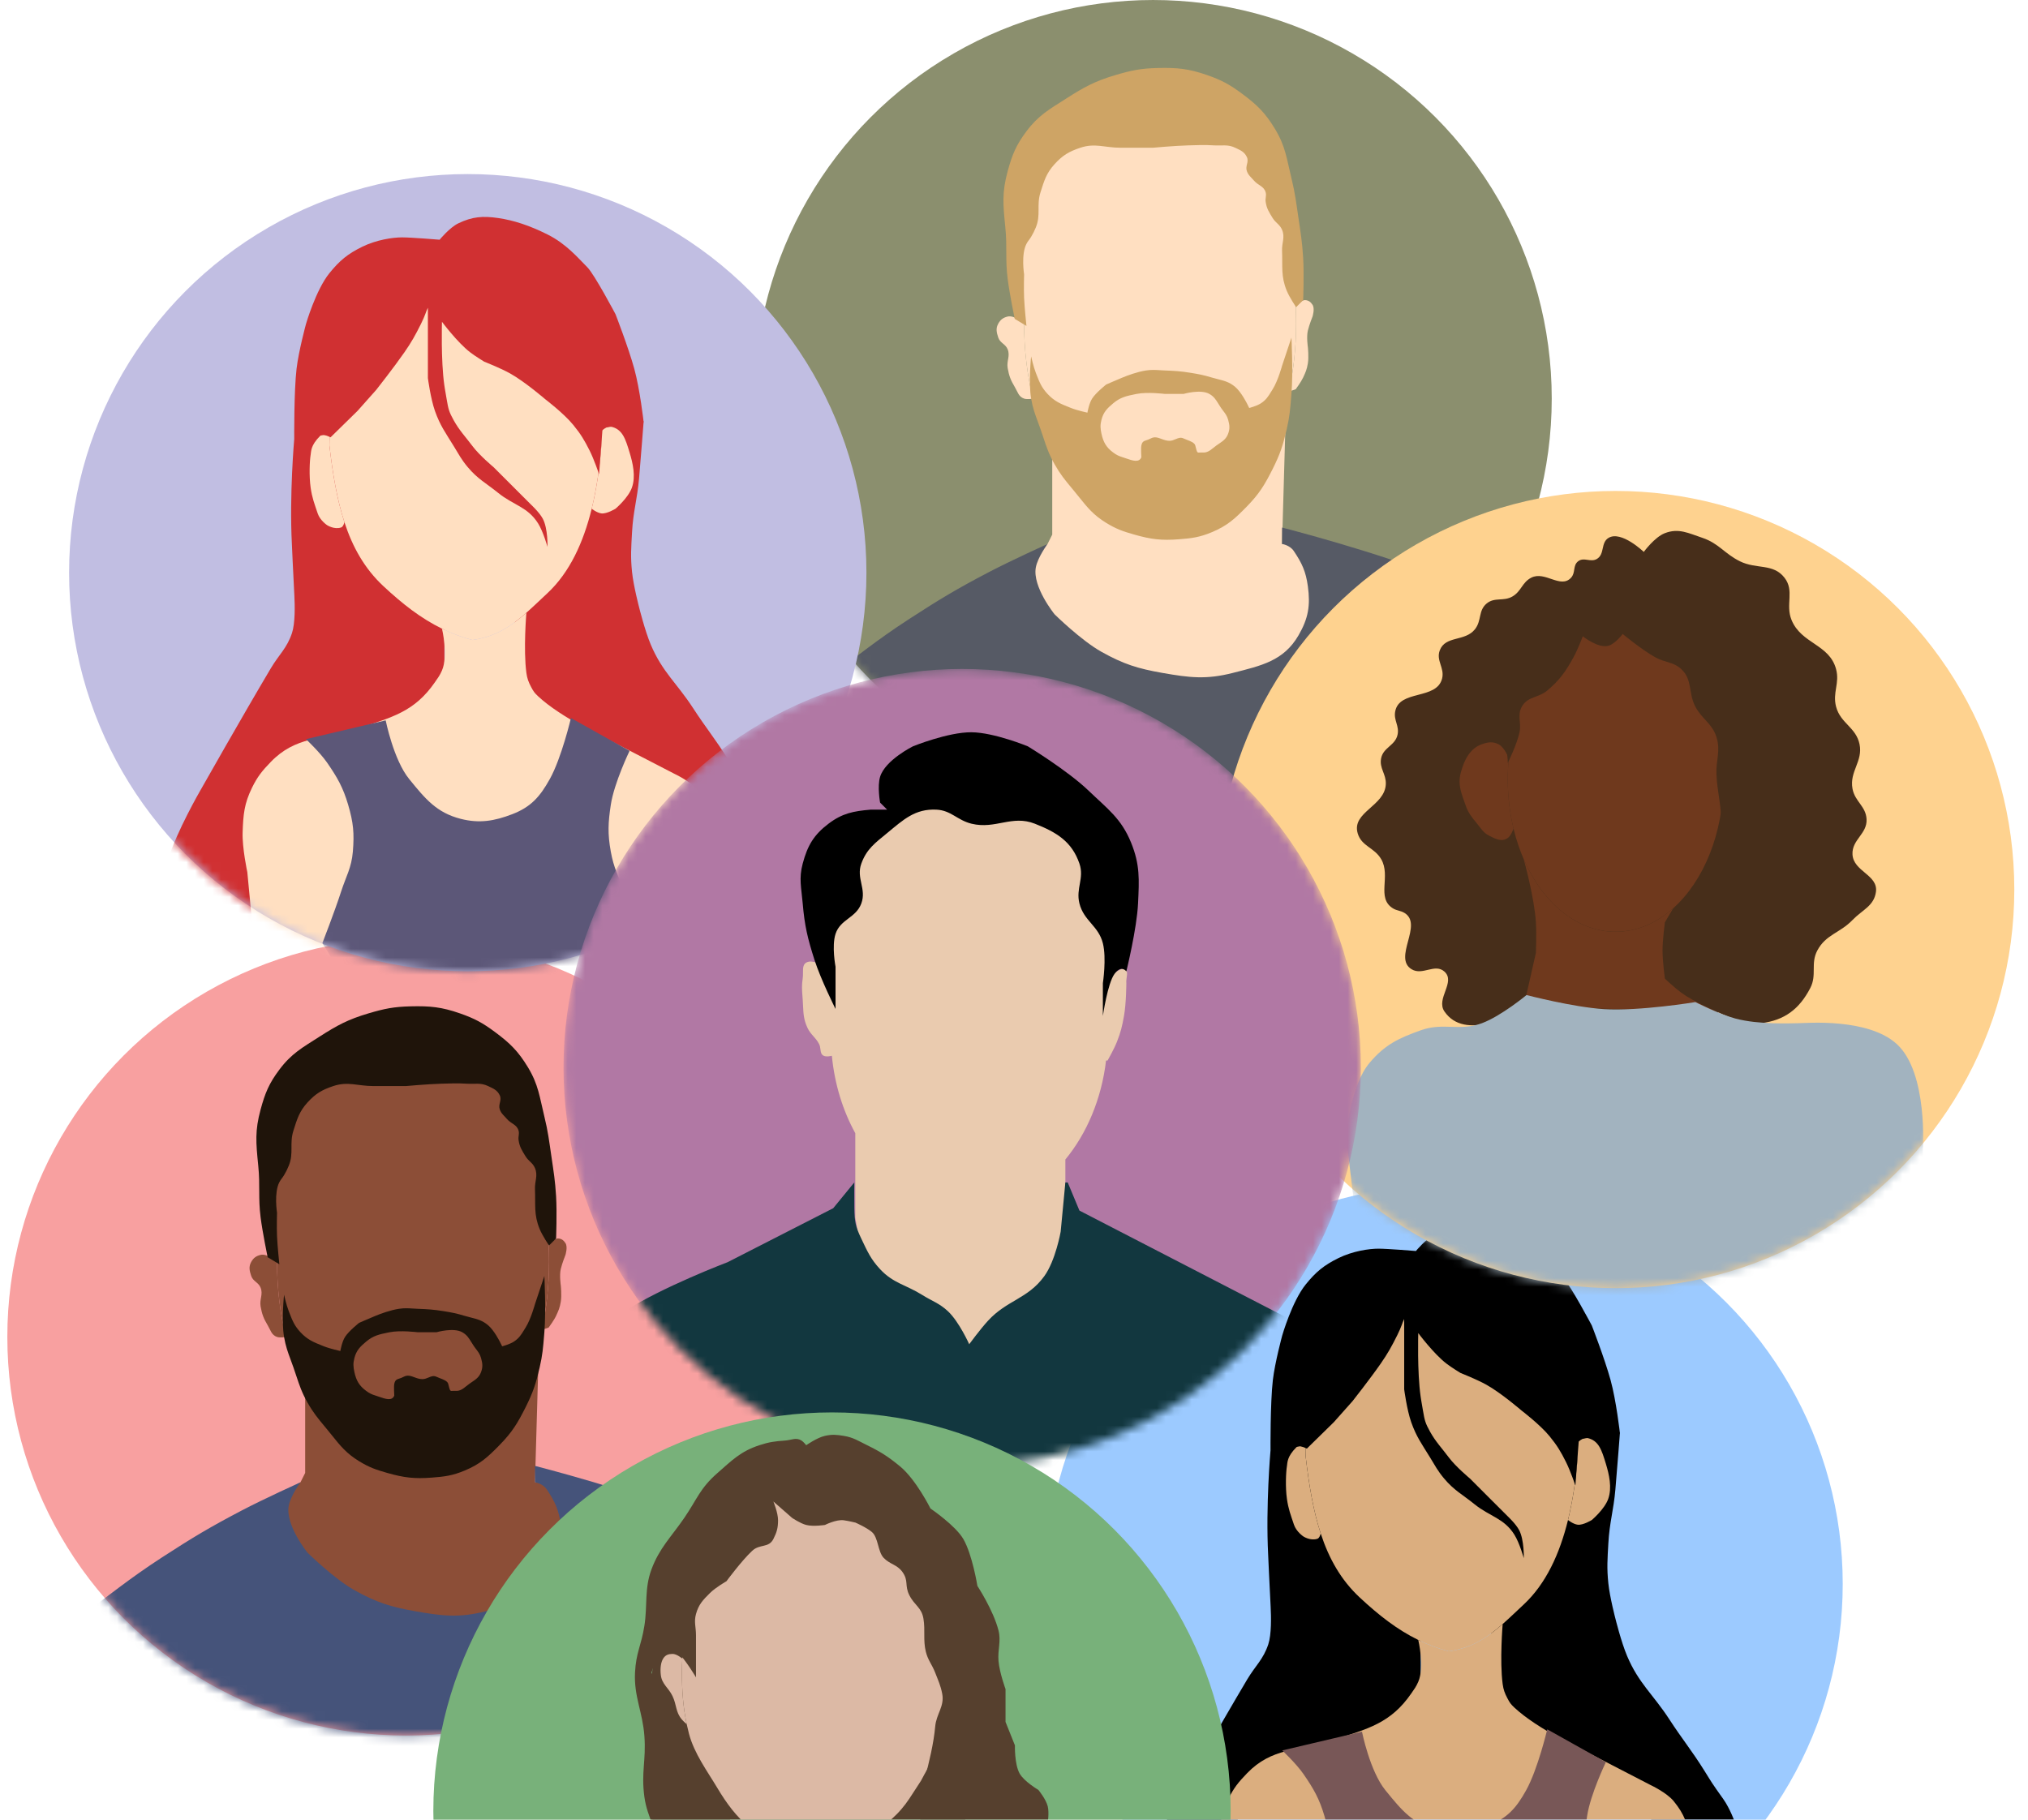 <svg width="234" height="210" viewBox="0 0 234 210" fill="none" xmlns="http://www.w3.org/2000/svg">
<circle cx="46.846" cy="154.29" r="46" fill="#F8A0A0"/>
<mask id="mask0_303_106204" style="mask-type:alpha" maskUnits="userSpaceOnUse" x="0" y="108" width="93" height="93">
<circle cx="46.846" cy="154.29" r="46" fill="#FED18F"/>
</mask>
<g mask="url(#mask0_303_106204)">
<path d="M63.353 145.631C63.353 148.376 63.06 151.016 62.52 153.478C62.42 153.935 62.311 154.386 62.194 154.831C59.855 163.72 54.228 169.984 47.659 169.984C42.589 169.984 38.081 166.254 35.212 160.466C34.288 158.602 33.533 156.525 32.985 154.29C32.326 151.599 31.964 148.681 31.964 145.631C31.964 144.342 31.299 142.807 31.423 141.572C31.748 138.341 31.447 135.591 32.506 132.913C33.595 130.158 33.799 127.495 35.482 125.607C38.064 122.713 44.23 121.278 47.659 121.278C51.396 121.278 55.787 122.223 58.482 125.607C61.741 129.7 62.965 136.86 63.306 143.737C63.337 144.362 63.353 144.994 63.353 145.631Z" fill="#8C4E37"/>
<path d="M31.964 145.631C31.964 145.631 30.852 144.629 30.07 144.819C29.557 144.944 29.245 145.17 28.988 145.631C28.679 146.185 28.785 146.654 28.988 147.254C29.205 147.895 29.822 147.978 30.07 148.607C30.381 149.394 29.924 149.939 30.07 150.772C30.226 151.661 30.418 152.162 30.882 152.937C31.23 153.517 31.323 154.074 31.964 154.29C32.342 154.417 32.985 154.29 32.985 154.29C32.326 151.599 31.964 148.681 31.964 145.631Z" fill="#8C4E37"/>
<path d="M63.306 143.737C63.337 144.362 63.353 144.994 63.353 145.631C63.353 148.376 63.06 151.016 62.52 153.478L63.306 153.207C63.306 153.207 63.922 152.377 64.164 151.854C64.463 151.211 64.586 150.93 64.706 150.231C64.831 149.494 64.706 148.337 64.706 148.337C64.706 148.337 64.532 147.162 64.706 146.443C64.872 145.754 65.247 144.819 65.247 144.819C65.247 144.819 65.535 143.909 65.247 143.466C65.039 143.147 64.814 142.964 64.435 142.925C63.895 142.869 63.306 143.737 63.306 143.737Z" fill="#8C4E37"/>
<path d="M62.194 154.831C59.855 163.72 54.228 169.984 47.659 169.984C42.589 169.984 38.081 166.254 35.212 160.466V169.984L34.67 171.066L33.317 171.878L31.964 175.666L34.67 180.266L41.164 185.407L54.694 187.302L64.706 184.866L68.494 180.266L63.306 171.066H61.729L62.194 154.831Z" fill="#8C4E37"/>
<path d="M43.058 125.337H46.846C46.846 125.337 49.317 125.111 50.905 125.066C52.067 125.034 52.721 124.996 53.881 125.066C54.837 125.124 55.452 124.927 56.317 125.337C56.928 125.627 57.386 125.805 57.67 126.419C57.935 126.995 57.451 127.448 57.67 128.043C57.852 128.539 58.14 128.722 58.481 129.125C58.964 129.696 59.629 129.76 59.834 130.478C59.95 130.884 59.776 131.142 59.834 131.56C59.946 132.357 60.224 132.769 60.646 133.455C61.001 134.031 61.467 134.183 61.728 134.807C62.096 135.685 61.69 136.292 61.728 137.243C61.801 139.05 61.58 140.171 62.27 141.843C62.595 142.63 63.352 143.737 63.352 143.737L64.164 142.925C64.164 142.925 64.278 139.953 64.164 138.055C64.055 136.249 63.885 135.244 63.623 133.455C63.358 131.65 63.243 130.627 62.811 128.855C62.257 126.582 62.129 125.173 60.917 123.172C59.793 121.318 58.868 120.407 57.129 119.113C55.687 118.042 54.766 117.54 53.07 116.949C50.953 116.211 49.628 116.085 47.387 116.137C45.459 116.182 44.366 116.401 42.517 116.949C40.16 117.646 38.904 118.328 36.834 119.655C34.875 120.91 33.63 121.58 32.234 123.443C31.044 125.032 30.59 126.127 30.07 128.043C29.404 130.492 29.529 131.831 29.799 134.537C30.031 136.852 29.777 138.181 30.07 140.49C30.286 142.196 30.881 145.09 30.881 145.09L32.234 145.902C32.234 145.902 32.014 143.821 31.964 142.655C31.918 141.599 31.964 139.949 31.964 139.949C31.964 139.949 31.599 137.653 32.234 136.431C32.41 136.093 32.582 135.947 32.776 135.619C33.016 135.212 33.138 134.974 33.317 134.537C33.923 133.057 33.373 132.002 33.858 130.478C34.288 129.127 34.528 128.28 35.481 127.231C36.408 126.212 37.151 125.773 38.458 125.337C40.162 124.769 41.261 125.337 43.058 125.337Z" fill="#1F140A"/>
<path fill-rule="evenodd" clip-rule="evenodd" d="M57.67 154.831C57.67 154.831 57.013 153.521 56.317 152.937C55.659 152.385 55.073 152.237 54.357 152.056C54.125 151.997 53.878 151.935 53.611 151.855C52.678 151.573 52.137 151.469 51.176 151.313C50.023 151.127 49.365 151.087 48.199 151.043C47.982 151.034 47.788 151.022 47.607 151.011C47.082 150.978 46.656 150.951 46.034 151.043C45.043 151.19 43.87 151.629 43.328 151.855C42.456 152.218 41.434 152.666 41.434 152.666C41.434 152.666 40.255 153.595 39.811 154.29C39.451 154.853 39.27 155.913 39.27 155.913C39.27 155.913 38.09 155.657 37.376 155.372C37.34 155.358 37.305 155.344 37.27 155.33C36.186 154.899 35.485 154.621 34.67 153.749C33.976 153.007 33.744 152.411 33.394 151.511C33.369 151.447 33.343 151.381 33.317 151.313C33.036 150.597 32.776 149.419 32.776 149.419C32.776 149.419 32.453 152.415 32.776 154.29C32.96 155.364 33.215 156.052 33.534 156.913C33.635 157.188 33.743 157.48 33.858 157.807C33.983 158.165 34.091 158.491 34.193 158.798C34.549 159.872 34.827 160.711 35.481 161.866C36.143 163.034 36.656 163.651 37.468 164.628C37.526 164.698 37.585 164.769 37.646 164.843C37.89 165.136 38.111 165.412 38.321 165.674C39.263 166.849 39.975 167.738 41.434 168.631C42.606 169.348 43.36 169.607 44.681 169.984C46.623 170.537 47.81 170.678 49.823 170.525C51.331 170.41 52.214 170.294 53.611 169.713C55.426 168.959 56.296 168.143 57.67 166.737C59.104 165.269 59.724 164.241 60.646 162.407C61.502 160.705 61.841 159.664 62.27 157.807C62.599 156.378 62.67 155.497 62.78 154.132C62.79 154.008 62.8 153.881 62.811 153.749C63.017 151.221 62.811 147.255 62.811 147.255L61.728 150.502C61.728 150.502 61.253 152.245 60.646 153.207C60.584 153.306 60.526 153.4 60.471 153.49C60.134 154.038 59.886 154.441 59.293 154.831C58.818 155.144 57.94 155.372 57.94 155.372L57.67 154.831ZM54.376 154.876C54.101 154.426 53.873 154.052 53.34 153.749C52.33 153.174 50.364 153.749 50.364 153.749H48.199C48.199 153.749 46.195 153.496 44.952 153.749C44.91 153.757 44.868 153.766 44.827 153.774C43.782 153.986 43.085 154.127 42.246 154.831C41.55 155.415 41.121 155.845 40.893 156.725C40.734 157.339 40.758 157.729 40.893 158.349C41.106 159.322 41.445 159.92 42.246 160.513C42.626 160.795 42.877 160.916 43.328 161.055C43.459 161.095 43.597 161.143 43.736 161.192C44.46 161.444 45.244 161.718 45.493 161.055C45.493 161.055 45.427 160.012 45.493 159.702C45.59 159.25 45.782 159.188 46.083 159.091C46.223 159.046 46.387 158.993 46.575 158.89C47.017 158.648 47.401 158.79 47.818 158.945C48.1 159.05 48.398 159.16 48.74 159.16C49.005 159.16 49.233 159.064 49.449 158.972C49.752 158.844 50.033 158.725 50.364 158.89C50.469 158.942 50.605 158.993 50.75 159.048C51.157 159.201 51.636 159.381 51.717 159.702C51.926 160.539 51.93 160.538 52.205 160.517C52.285 160.511 52.389 160.503 52.529 160.513C53.077 160.555 53.404 160.292 53.792 159.979C53.905 159.889 54.023 159.794 54.152 159.702C54.256 159.627 54.357 159.559 54.453 159.494C54.919 159.178 55.288 158.928 55.505 158.349C55.728 157.755 55.677 157.335 55.505 156.725C55.382 156.286 55.188 156.033 54.954 155.726C54.872 155.618 54.785 155.504 54.693 155.372C54.572 155.197 54.471 155.032 54.376 154.876Z" fill="#1F140A"/>
<path d="M33.317 173.771C33.532 172.61 34.67 171.065 34.67 171.065C34.67 171.065 30.501 172.953 27.905 174.312C24.212 176.246 22.201 177.454 18.705 179.724C14.769 182.279 12.766 184.009 8.964 186.76C5.898 188.977 3.538 189.535 1.117 192.442C-0.31 194.155 -0.879 195.311 -1.86 197.312C-2.758 199.145 -3.754 202.183 -3.754 202.183L102.858 203.536C102.858 203.536 103.053 200.393 102.858 198.395C102.562 195.359 102.21 193.602 100.964 190.818C100.267 189.263 99.76 188.437 98.799 187.03C97.196 184.682 96.082 183.474 93.928 181.618C89.489 177.793 85.8 177.4 80.399 175.124C73.285 172.126 61.728 169.171 61.728 169.171V171.065C61.728 171.065 62.62 171.193 63.081 171.877C64.035 173.293 64.472 174.245 64.705 175.936C65.013 178.174 64.758 179.666 63.623 181.618C61.909 184.564 59.348 185.105 56.046 185.948C52.974 186.732 51.051 186.496 47.928 185.948C45.065 185.445 43.43 184.932 40.893 183.512C38.531 182.191 35.481 179.183 35.481 179.183C35.481 179.183 32.903 176.01 33.317 173.771Z" fill="#45537A"/>
</g>
<circle cx="133.047" cy="46.001" r="46" fill="#8B8F6E"/>
<mask id="mask1_303_106204" style="mask-type:alpha" maskUnits="userSpaceOnUse" x="87" y="0" width="93" height="93">
<circle cx="133.047" cy="46.001" r="46" fill="#FED18F"/>
</mask>
<g mask="url(#mask1_303_106204)">
<path d="M149.553 37.342C149.553 40.087 149.26 42.727 148.72 45.189C148.62 45.646 148.511 46.097 148.394 46.542C146.055 55.431 140.428 61.695 133.859 61.695C128.789 61.695 124.281 57.965 121.412 52.177C120.488 50.313 119.734 48.236 119.186 46.001C118.526 43.31 118.165 40.392 118.165 37.342C118.165 36.053 117.499 34.517 117.623 33.283C117.949 30.052 117.647 27.302 118.706 24.624C119.795 21.869 119.999 19.206 121.682 17.318C124.264 14.424 130.431 12.989 133.859 12.989C137.596 12.989 141.987 13.934 144.682 17.318C147.942 21.411 149.165 28.57 149.506 35.448C149.537 36.073 149.553 36.705 149.553 37.342Z" fill="#FFDFC1"/>
<path d="M118.165 37.342C118.165 37.342 117.052 36.34 116.271 36.53C115.757 36.655 115.446 36.88 115.188 37.342C114.879 37.895 114.985 38.365 115.188 38.965C115.405 39.606 116.022 39.689 116.271 40.318C116.581 41.105 116.125 41.65 116.271 42.483C116.426 43.372 116.618 43.873 117.082 44.648C117.43 45.228 117.523 45.785 118.165 46.001C118.543 46.128 119.186 46.001 119.186 46.001C118.526 43.31 118.165 40.392 118.165 37.342Z" fill="#FFDFC1"/>
<path d="M149.506 35.448C149.537 36.073 149.553 36.705 149.553 37.342C149.553 40.087 149.26 42.727 148.72 45.189L149.506 44.918C149.506 44.918 150.122 44.088 150.365 43.565C150.663 42.922 150.787 42.641 150.906 41.942C151.032 41.205 150.906 40.048 150.906 40.048C150.906 40.048 150.732 38.873 150.906 38.154C151.072 37.465 151.447 36.53 151.447 36.53C151.447 36.53 151.736 35.62 151.447 35.177C151.239 34.858 151.014 34.675 150.635 34.636C150.095 34.58 149.506 35.448 149.506 35.448Z" fill="#FFDFC1"/>
<path d="M148.394 46.542C146.055 55.431 140.428 61.695 133.859 61.695C128.789 61.695 124.281 57.965 121.412 52.177V61.695L120.871 62.777L119.518 63.589L118.165 67.377L120.871 71.977L127.365 77.118L140.894 79.012L150.906 76.577L154.694 71.977L149.506 62.777H147.929L148.394 46.542Z" fill="#FFDFC1"/>
<path d="M129.259 17.048H133.047C133.047 17.048 135.518 16.822 137.106 16.777C138.268 16.745 138.922 16.707 140.083 16.777C141.038 16.835 141.653 16.638 142.518 17.048C143.129 17.338 143.587 17.516 143.871 18.13C144.137 18.706 143.652 19.159 143.871 19.754C144.053 20.25 144.341 20.433 144.683 20.836C145.165 21.407 145.83 21.471 146.036 22.189C146.152 22.596 145.977 22.853 146.036 23.272C146.147 24.069 146.426 24.48 146.847 25.166C147.202 25.742 147.668 25.895 147.93 26.519C148.297 27.396 147.891 28.004 147.93 28.954C148.003 30.761 147.781 31.882 148.471 33.554C148.796 34.342 149.553 35.448 149.553 35.448L150.365 34.636C150.365 34.636 150.479 31.664 150.365 29.766C150.256 27.96 150.087 26.955 149.824 25.166C149.559 23.361 149.444 22.338 149.012 20.566C148.458 18.293 148.33 16.884 147.118 14.883C145.995 13.029 145.07 12.118 143.33 10.825C141.888 9.753 140.967 9.251 139.271 8.66C137.154 7.922 135.83 7.796 133.588 7.848C131.661 7.893 130.567 8.112 128.718 8.66C126.361 9.357 125.105 10.039 123.036 11.366C121.076 12.622 119.831 13.292 118.436 15.154C117.245 16.743 116.792 17.838 116.271 19.754C115.605 22.203 115.73 23.542 116 26.248C116.232 28.564 115.979 29.892 116.271 32.201C116.487 33.908 117.083 36.801 117.083 36.801L118.436 37.613C118.436 37.613 118.215 35.532 118.165 34.366C118.119 33.31 118.165 31.66 118.165 31.66C118.165 31.66 117.8 29.365 118.436 28.142C118.611 27.804 118.783 27.659 118.977 27.33C119.217 26.923 119.339 26.685 119.518 26.248C120.124 24.768 119.574 23.713 120.059 22.189C120.489 20.838 120.729 19.991 121.683 18.942C122.609 17.923 123.352 17.484 124.659 17.048C126.363 16.48 127.463 17.048 129.259 17.048Z" fill="#CEA465"/>
<path fill-rule="evenodd" clip-rule="evenodd" d="M143.871 46.542C143.871 46.542 143.214 45.233 142.518 44.648C141.86 44.096 141.275 43.948 140.559 43.767C140.326 43.709 140.079 43.646 139.812 43.566C138.879 43.284 138.338 43.18 137.377 43.025C136.225 42.838 135.567 42.798 134.4 42.754C134.183 42.746 133.99 42.733 133.808 42.722C133.283 42.689 132.857 42.662 132.236 42.754C131.244 42.901 130.071 43.34 129.53 43.566C128.657 43.929 127.636 44.377 127.636 44.377C127.636 44.377 126.457 45.306 126.012 46.001C125.652 46.564 125.471 47.624 125.471 47.624C125.471 47.624 124.291 47.368 123.577 47.083C123.541 47.069 123.506 47.055 123.471 47.041C122.387 46.61 121.687 46.332 120.871 45.46C120.177 44.718 119.945 44.122 119.595 43.222C119.57 43.158 119.544 43.092 119.518 43.025C119.238 42.308 118.977 41.13 118.977 41.13C118.977 41.13 118.655 44.126 118.977 46.001C119.161 47.075 119.416 47.763 119.735 48.624C119.836 48.899 119.945 49.191 120.059 49.519C120.184 49.877 120.292 50.202 120.394 50.509C120.75 51.583 121.028 52.422 121.683 53.577C122.344 54.745 122.857 55.362 123.669 56.339C123.727 56.409 123.786 56.48 123.847 56.554C124.091 56.847 124.312 57.124 124.522 57.386C125.464 58.56 126.176 59.449 127.636 60.342C128.807 61.059 129.561 61.319 130.883 61.695C132.824 62.248 134.011 62.389 136.024 62.236C137.532 62.121 138.415 62.005 139.812 61.425C141.627 60.67 142.497 59.854 143.871 58.448C145.305 56.98 145.926 55.952 146.847 54.119C147.703 52.417 148.042 51.375 148.471 49.519C148.801 48.09 148.871 47.208 148.981 45.843C148.991 45.719 149.001 45.592 149.012 45.46C149.218 42.932 149.012 38.966 149.012 38.966L147.93 42.213C147.93 42.213 147.455 43.956 146.847 44.919C146.785 45.017 146.728 45.111 146.672 45.201C146.335 45.749 146.087 46.153 145.494 46.542C145.019 46.855 144.141 47.083 144.141 47.083L143.871 46.542ZM140.577 46.587C140.302 46.137 140.074 45.763 139.541 45.46C138.531 44.885 136.565 45.46 136.565 45.46H134.4C134.4 45.46 132.396 45.207 131.153 45.46C131.111 45.468 131.069 45.477 131.028 45.485C129.983 45.697 129.286 45.838 128.447 46.542C127.751 47.127 127.322 47.556 127.094 48.436C126.936 49.05 126.959 49.44 127.094 50.06C127.308 51.034 127.646 51.631 128.447 52.224C128.827 52.506 129.078 52.627 129.53 52.766C129.661 52.806 129.798 52.854 129.938 52.903C130.661 53.155 131.446 53.429 131.694 52.766C131.694 52.766 131.628 51.723 131.694 51.413C131.791 50.961 131.983 50.899 132.284 50.802C132.424 50.757 132.588 50.704 132.777 50.601C133.218 50.359 133.602 50.501 134.019 50.656C134.302 50.761 134.6 50.872 134.941 50.872C135.206 50.872 135.434 50.775 135.651 50.683C135.953 50.555 136.235 50.436 136.565 50.601C136.67 50.654 136.806 50.705 136.951 50.759C137.358 50.912 137.838 51.092 137.918 51.413C138.127 52.25 138.131 52.249 138.406 52.228C138.486 52.222 138.59 52.214 138.73 52.224C139.278 52.267 139.605 52.003 139.994 51.691C140.106 51.6 140.224 51.505 140.353 51.413C140.457 51.338 140.558 51.27 140.654 51.205C141.12 50.889 141.489 50.639 141.706 50.06C141.929 49.466 141.878 49.047 141.706 48.436C141.583 47.997 141.39 47.744 141.155 47.437C141.073 47.329 140.986 47.215 140.894 47.083C140.773 46.908 140.672 46.743 140.577 46.587Z" fill="#CEA465"/>
<path d="M119.518 65.483C119.733 64.321 120.871 62.777 120.871 62.777C120.871 62.777 116.702 64.665 114.106 66.024C110.413 67.957 108.402 69.166 104.906 71.436C100.97 73.991 98.967 75.721 95.165 78.471C92.099 80.689 89.74 81.246 87.318 84.154C85.891 85.866 85.323 87.023 84.341 89.024C83.443 90.857 82.447 93.895 82.447 93.895L189.059 95.248C189.059 95.248 189.254 92.105 189.059 90.106C188.763 87.071 188.412 85.313 187.165 82.53C186.468 80.975 185.961 80.149 185 78.742C183.397 76.394 182.284 75.186 180.13 73.33C175.69 69.504 172.001 69.112 166.6 66.836C159.486 63.838 147.93 60.883 147.93 60.883V62.777C147.93 62.777 148.822 62.904 149.283 63.589C150.236 65.005 150.673 65.956 150.906 67.648C151.214 69.886 150.96 71.377 149.824 73.33C148.11 76.276 145.549 76.816 142.247 77.659C139.176 78.444 137.252 78.208 134.13 77.659C131.266 77.156 129.632 76.644 127.094 75.224C124.732 73.903 121.683 70.895 121.683 70.895C121.683 70.895 119.104 67.721 119.518 65.483Z" fill="#565A65"/>
</g>
<circle cx="53.973" cy="66.089" r="46" fill="#C1BEE2"/>
<mask id="mask2_303_106204" style="mask-type:alpha" maskUnits="userSpaceOnUse" x="7" y="20" width="93" height="93">
<circle cx="53.973" cy="66.089" r="46" fill="#D9D9D9"/>
</mask>
<g mask="url(#mask2_303_106204)">
<path d="M46.952 68.72L38.023 50.32L36.114 49.583L33.949 50.665C33.949 50.665 33.383 57.068 33.678 62.767C33.81 65.309 33.693 63.579 33.964 68.72C34.026 69.9 34.065 71.928 33.693 73.05C33.112 74.804 32.203 75.52 31.258 77.109C28.015 82.561 23.14 91.179 23.14 91.179C23.14 91.179 20.374 95.951 19.352 99.297C18.783 101.16 18.386 102.222 18.27 104.167C18.149 106.183 18.811 109.309 18.811 109.309L19.475 113.097H29.364L29.093 95.779L32.34 88.203L51.281 81.438V71.967L46.952 68.72Z" fill="#D03032"/>
<path d="M69.14 49.238L74.267 48.631C74.267 48.631 73.959 52.662 73.74 55.191C73.529 57.633 73.063 58.967 72.928 61.414C72.83 63.208 72.742 64.228 72.928 66.014C73.096 67.622 73.74 70.073 73.74 70.073C73.74 70.073 74.404 72.771 75.093 74.403C76.428 77.561 78.095 78.833 79.964 81.709C81.465 84.019 82.565 85.323 84.022 87.662C84.876 89.031 84.834 89.014 86.187 90.909C86.964 91.996 87.54 93.615 87.54 93.615C87.54 93.615 87.811 94.993 87.811 96.05C87.811 97.106 87.811 97.944 86.999 101.191C86.187 104.438 86.062 104.286 85.917 106.332C85.781 108.232 85.837 109.33 86.187 111.203C86.409 112.387 86.999 114.179 86.999 114.179H80.505L81.046 97.944L75.905 90.367L64.811 83.873L59.399 79.273V71.426L65.893 60.603L69.14 49.238Z" fill="#D03032"/>
<path d="M69.396 51.403C69.195 53.917 68.844 56.394 68.274 58.709C67.311 62.621 65.722 66.07 63.172 68.45C62.302 69.262 61.515 70.026 60.737 70.712C58.925 72.309 57.164 73.483 54.514 73.861C53.254 73.526 52.093 73.085 50.996 72.549C48.557 71.358 46.431 69.691 44.231 67.638C42.084 65.634 40.694 63.176 39.741 60.263C38.892 57.67 38.39 54.716 38.008 51.403C38.008 51.04 38.014 50.679 38.026 50.32C38.425 38.569 45.291 29.214 53.702 29.214C61.983 29.214 68.766 38.283 69.355 49.779C69.382 50.315 69.396 50.857 69.396 51.403Z" fill="#FFDFC1"/>
<path d="M38.008 51.403C38.008 51.04 38.014 50.679 38.026 50.32C38.026 50.32 37.229 50.016 36.925 50.32C35.843 51.403 35.913 52.064 35.843 52.485C35.73 53.159 35.649 54.913 35.843 56.273C36.013 57.466 36.268 58.09 36.655 59.25C36.925 60.061 37.737 60.603 37.737 60.603C37.737 60.603 38.549 61.144 39.361 60.873C39.627 60.784 39.741 60.263 39.741 60.263C38.892 57.67 38.39 54.716 38.008 51.403Z" fill="#FFDFC1"/>
<path d="M69.355 49.779C69.382 50.315 69.396 50.857 69.396 51.403C69.195 53.917 68.844 56.394 68.274 58.709C68.274 58.709 68.872 59.188 69.396 59.25C70.022 59.323 71.019 58.709 71.019 58.709C71.019 58.709 72.487 57.472 72.913 56.273C73.375 54.975 73.018 53.447 72.643 52.214L72.631 52.175C72.168 50.651 71.82 49.506 70.478 49.238C70.001 49.142 69.355 49.779 69.355 49.779Z" fill="#FFDFC1"/>
<path d="M54.514 73.861C53.254 73.526 52.093 73.085 50.996 72.549C50.996 72.549 51.747 75.649 50.996 77.379C50.75 77.944 50.535 78.226 50.184 78.732C47.839 82.114 45.313 82.791 40.984 84.144C37.05 85.373 34.105 84.967 31.243 87.932C30.245 88.966 29.711 89.618 29.078 90.909C28.175 92.751 28.067 93.999 27.996 96.05C27.933 97.857 28.537 100.65 28.537 100.65L29.078 106.332L29.619 113.097L81.031 114.179C81.031 114.179 82.142 109.765 82.384 106.873C82.587 104.451 82.692 103.082 82.655 100.65C82.627 98.85 82.384 95.312 82.384 95.312C82.384 95.312 82.137 94.129 81.843 93.418C81.453 92.474 81.079 91.918 80.49 91.179C79.686 90.17 77.784 89.285 77.784 89.285L69.937 85.226C69.937 85.226 64.722 82.822 62.09 80.356C61.654 79.947 61.558 79.802 61.278 79.273C60.977 78.705 60.823 78.287 60.737 77.65C60.376 74.964 60.737 70.712 60.737 70.712C58.925 72.309 57.164 73.483 54.514 73.861Z" fill="#FFDFC1"/>
<path d="M63.172 63.112C63.172 63.112 62.693 61.372 62.09 60.407C60.892 58.489 59.248 58.312 57.49 56.889C56.091 55.757 55.127 55.292 53.972 53.912C53.239 53.036 52.946 52.452 52.349 51.477C51.41 49.946 50.781 49.113 50.184 47.418C49.682 45.991 49.372 43.63 49.372 43.63V34.701C49.372 34.701 49.643 34.971 49.372 35.512C49.102 36.054 49.102 36.324 48.56 37.407C47.918 38.692 47.486 39.473 46.666 40.654C45.446 42.411 43.419 44.983 43.419 44.983L41.255 47.418L38.141 50.469C38.141 50.469 37.6 50.198 37.33 50.198C37.059 50.198 33.949 50.665 33.949 50.665C33.949 50.665 33.911 45.172 34.219 42.548C34.459 40.51 35.302 37.407 35.302 37.407C35.302 37.407 36.434 33.477 38.008 31.527C39.182 30.073 40.118 29.301 41.796 28.477C43.433 27.673 45.313 27.395 46.396 27.395C47.478 27.395 50.725 27.665 50.725 27.665C50.725 27.665 51.876 26.256 52.89 25.771C54.511 24.997 55.712 24.904 57.49 25.164C59.267 25.424 61.08 26.012 63.172 27.058C65.337 28.14 66.657 29.73 67.772 30.846C68.584 31.658 71.019 36.258 71.019 36.258C71.019 36.258 72.489 40.032 73.184 42.548C73.841 44.925 74.266 48.705 74.266 48.705L69.529 49.386L69.125 54.724C69.125 54.724 68.553 53.036 68.043 52.018C67.425 50.787 67.019 50.11 66.149 49.042C65.063 47.708 62.902 46.065 62.902 46.065C62.902 46.065 60.56 44.044 58.843 43.089C57.727 42.468 55.866 41.736 55.866 41.736C55.866 41.736 54.846 41.119 54.243 40.654C52.762 39.512 50.996 37.136 50.996 37.136C50.996 37.136 50.863 41.615 51.266 44.442C51.357 45.078 51.266 44.442 51.537 46.065C51.736 47.259 51.824 47.548 52.349 48.501C52.988 49.66 53.721 50.416 54.513 51.477C55.318 52.555 56.949 53.912 56.949 53.912C56.949 53.912 58.433 55.397 59.384 56.348C60.124 57.087 61.278 58.242 61.278 58.242C61.278 58.242 62.243 59.137 62.631 59.865C63.235 61 63.172 63.112 63.172 63.112Z" fill="#D03032"/>
<path d="M47.208 89.9C45.411 87.694 44.502 83.135 44.502 83.135L35.302 85.3C35.302 85.3 36.928 86.837 37.737 88.006C38.922 89.718 39.586 90.879 40.172 92.876C40.774 94.927 40.891 96.159 40.714 98.288C40.558 100.154 39.937 101.107 39.361 102.888C38.599 105.242 37.196 108.841 37.196 108.841L39.361 112.359L61.549 115.065L74.537 107.488C74.537 107.488 72.913 104.752 72.102 102.888C71.341 101.142 70.817 100.163 70.478 98.288C70.103 96.208 70.161 94.966 70.478 92.876C70.865 90.332 72.643 86.653 72.643 86.653L65.878 82.865C65.878 82.865 64.796 87.465 63.443 89.9C62.317 91.926 61.276 93.125 59.114 93.959C57.043 94.757 55.311 95.048 53.161 94.5C50.377 93.791 49.067 92.183 47.263 89.968L47.208 89.9Z" fill="#5C5778"/>
</g>
<circle cx="166.622" cy="182.798" r="46" fill="#9CCAFF"/>
<mask id="mask3_303_106204" style="mask-type:alpha" maskUnits="userSpaceOnUse" x="120" y="136" width="93" height="93">
<circle cx="166.622" cy="182.798" r="46" fill="#D9D9D9"/>
</mask>
<g mask="url(#mask3_303_106204)">
<path d="M159.601 185.429L150.672 167.029L148.763 166.291L146.598 167.374C146.598 167.374 146.032 173.777 146.328 179.476C146.46 182.018 146.343 180.288 146.613 185.429C146.675 186.609 146.714 188.637 146.343 189.758C145.761 191.513 144.852 192.229 143.907 193.817C140.664 199.27 135.79 207.888 135.79 207.888C135.79 207.888 133.024 212.66 132.001 216.006C131.432 217.869 131.035 218.931 130.919 220.876C130.798 222.891 131.46 226.017 131.46 226.017L132.124 229.806H142.013L141.743 212.488L144.99 204.911L163.931 198.147V188.676L159.601 185.429Z" fill="black"/>
<path d="M181.79 165.947L186.916 165.339C186.916 165.339 186.609 169.371 186.39 171.9C186.178 174.342 185.712 175.676 185.578 178.123C185.479 179.917 185.391 180.936 185.578 182.723C185.745 184.331 186.39 186.782 186.39 186.782C186.39 186.782 187.053 189.48 187.743 191.111C189.077 194.27 190.745 195.542 192.613 198.417C194.114 200.728 195.215 202.032 196.672 204.37C197.525 205.739 197.484 205.723 198.837 207.617C199.614 208.705 200.19 210.323 200.19 210.323C200.19 210.323 200.46 211.702 200.46 212.758C200.46 213.815 200.46 214.653 199.648 217.9C198.837 221.147 198.712 220.994 198.566 223.041C198.431 224.941 198.487 226.039 198.837 227.911C199.058 229.096 199.648 230.888 199.648 230.888H193.154L193.695 214.653L188.554 207.076L177.46 200.582L172.048 195.982V188.135L178.543 177.311L181.79 165.947Z" fill="black"/>
<path d="M182.045 168.113C181.844 170.627 181.493 173.104 180.924 175.419C179.961 179.331 178.372 182.78 175.822 185.16C174.951 185.972 174.164 186.736 173.386 187.422C171.575 189.019 169.813 190.193 167.163 190.572C165.903 190.236 164.743 189.796 163.645 189.26C161.206 188.068 159.08 186.401 156.881 184.348C154.734 182.344 153.344 179.886 152.39 176.973C151.542 174.38 151.039 171.427 150.657 168.113C150.657 167.75 150.663 167.389 150.675 167.03C151.075 155.279 157.94 145.925 166.351 145.925C174.633 145.925 181.416 154.993 182.004 166.489C182.031 167.025 182.045 167.567 182.045 168.113Z" fill="#DBAE7F"/>
<path d="M150.657 168.113C150.657 167.75 150.663 167.389 150.675 167.03C150.675 167.03 149.879 166.726 149.575 167.03C148.492 168.113 148.562 168.774 148.492 169.195C148.38 169.869 148.298 171.623 148.492 172.983C148.663 174.176 148.918 174.8 149.304 175.96C149.575 176.772 150.386 177.313 150.386 177.313C150.386 177.313 151.198 177.854 152.01 177.583C152.276 177.495 152.39 176.973 152.39 176.973C151.542 174.38 151.039 171.427 150.657 168.113Z" fill="#DBAE7F"/>
<path d="M182.004 166.489C182.031 167.025 182.045 167.567 182.045 168.113C181.844 170.627 181.493 173.104 180.924 175.419C180.924 175.419 181.521 175.898 182.045 175.96C182.671 176.034 183.669 175.419 183.669 175.419C183.669 175.419 185.136 174.182 185.563 172.983C186.025 171.685 185.667 170.157 185.292 168.925L185.28 168.885C184.817 167.362 184.469 166.216 183.128 165.948C182.65 165.853 182.004 166.489 182.004 166.489Z" fill="#DBAE7F"/>
<path d="M167.163 190.572C165.903 190.236 164.743 189.796 163.645 189.26C163.645 189.26 164.397 192.359 163.645 194.089C163.4 194.654 163.185 194.936 162.833 195.442C160.488 198.824 157.963 199.501 153.633 200.854C149.7 202.083 146.754 201.677 143.892 204.642C142.894 205.676 142.36 206.328 141.728 207.619C140.824 209.461 140.717 210.709 140.645 212.76C140.582 214.568 141.186 217.36 141.186 217.36L141.728 223.042L142.269 229.807L193.681 230.889C193.681 230.889 194.792 226.475 195.033 223.583C195.236 221.161 195.341 219.792 195.304 217.36C195.277 215.561 195.033 212.022 195.033 212.022C195.033 212.022 194.786 210.839 194.492 210.128C194.102 209.184 193.728 208.628 193.139 207.889C192.336 206.88 190.433 205.995 190.433 205.995L182.586 201.936C182.586 201.936 177.371 199.532 174.739 197.066C174.303 196.657 174.207 196.512 173.928 195.983C173.627 195.415 173.472 194.997 173.386 194.36C173.026 191.675 173.386 187.422 173.386 187.422C171.575 189.019 169.813 190.193 167.163 190.572Z" fill="#DBAE7F"/>
<path d="M175.822 179.821C175.822 179.821 175.342 178.081 174.739 177.115C173.541 175.198 171.897 175.02 170.139 173.598C168.74 172.466 167.776 172.001 166.622 170.621C165.888 169.745 165.595 169.161 164.998 168.186C164.059 166.654 163.43 165.822 162.833 164.127C162.331 162.7 162.022 160.339 162.022 160.339V151.41C162.022 151.41 162.292 151.68 162.022 152.221C161.751 152.763 161.751 153.033 161.21 154.115C160.567 155.401 160.135 156.182 159.316 157.363C158.095 159.12 156.069 161.692 156.069 161.692L153.904 164.127L150.791 167.178C150.791 167.178 150.249 166.907 149.979 166.907C149.708 166.907 146.598 167.374 146.598 167.374C146.598 167.374 146.561 161.88 146.869 159.257C147.108 157.219 147.951 154.115 147.951 154.115C147.951 154.115 149.084 150.186 150.657 148.236C151.831 146.782 152.767 146.01 154.445 145.186C156.083 144.382 157.963 144.104 159.045 144.104C160.128 144.104 163.375 144.374 163.375 144.374C163.375 144.374 164.526 142.965 165.539 142.48C167.16 141.706 168.362 141.613 170.139 141.873C171.917 142.133 173.729 142.721 175.822 143.767C177.986 144.849 179.306 146.44 180.422 147.555C181.233 148.367 183.669 152.967 183.669 152.967C183.669 152.967 185.138 156.741 185.833 159.257C186.491 161.634 186.916 165.414 186.916 165.414L182.179 166.095L181.775 171.433C181.775 171.433 181.202 169.745 180.692 168.727C180.075 167.496 179.668 166.819 178.798 165.751C177.712 164.417 175.551 162.774 175.551 162.774C175.551 162.774 173.21 160.753 171.492 159.798C170.376 159.177 168.516 158.445 168.516 158.445C168.516 158.445 167.496 157.828 166.892 157.363C165.411 156.221 163.645 153.845 163.645 153.845C163.645 153.845 163.513 158.324 163.916 161.151C164.006 161.787 163.916 161.151 164.186 162.774C164.385 163.968 164.473 164.257 164.998 165.21C165.637 166.369 166.371 167.125 167.163 168.186C167.967 169.264 169.598 170.621 169.598 170.621C169.598 170.621 171.082 172.106 172.033 173.057C172.773 173.796 173.928 174.951 173.928 174.951C173.928 174.951 174.893 175.846 175.28 176.574C175.884 177.709 175.822 179.821 175.822 179.821Z" fill="black"/>
<path d="M159.857 206.609C158.06 204.403 157.151 199.844 157.151 199.844L147.951 202.009C147.951 202.009 149.577 203.546 150.386 204.715C151.571 206.426 152.236 207.588 152.822 209.585C153.423 211.636 153.54 212.868 153.363 214.997C153.207 216.863 152.587 217.816 152.01 219.597C151.248 221.951 149.845 225.55 149.845 225.55L152.01 229.068L174.198 231.774L187.186 224.197C187.186 224.197 185.563 221.461 184.751 219.597C183.991 217.851 183.466 216.872 183.128 214.997C182.752 212.917 182.81 211.675 183.128 209.585C183.514 207.041 185.292 203.362 185.292 203.362L178.528 199.574C178.528 199.574 177.445 204.174 176.092 206.609C174.967 208.635 173.925 209.834 171.763 210.668C169.692 211.466 167.96 211.757 165.81 211.209C163.027 210.5 161.716 208.892 159.913 206.677L159.857 206.609Z" fill="#785757"/>
</g>
<circle cx="186.42" cy="102.659" r="46" fill="#FED28F"/>
<mask id="mask4_303_106204" style="mask-type:alpha" maskUnits="userSpaceOnUse" x="140" y="56" width="93" height="93">
<circle cx="186.42" cy="102.659" r="46" fill="#6E8F7B"/>
</mask>
<g mask="url(#mask4_303_106204)">
<ellipse cx="186.149" cy="99.141" rx="23" ry="20.835" fill="#472E1A"/>
<path d="M198.867 89.941C198.867 96.207 196.548 101.708 193.056 104.824C191.135 106.538 188.86 107.53 186.42 107.53C181.932 107.53 177.999 104.174 175.809 99.141C175.331 98.043 174.936 96.864 174.637 95.624C174.206 93.841 173.973 91.93 173.973 89.941C173.973 89.115 174.013 88.302 174.091 87.506C174.93 78.945 180.13 72.353 186.42 72.353C193.294 72.353 198.867 80.228 198.867 89.941Z" fill="#6F391D"/>
<path d="M173.973 89.941C173.973 89.115 174.013 88.302 174.091 87.506C174.091 87.506 173.6 86.226 172.89 85.882C172.225 85.56 171.695 85.64 170.996 85.882C169.609 86.364 168.946 87.713 168.561 89.129C168.173 90.557 168.616 91.521 169.102 92.918C169.43 93.859 169.822 94.312 170.455 95.082C170.93 95.66 171.144 96.092 171.808 96.435C172.565 96.827 173.278 97.199 173.973 96.706C174.377 96.419 174.637 95.624 174.637 95.624C174.206 93.841 173.973 91.93 173.973 89.941Z" fill="#6F391D"/>
<path d="M186.42 107.53C181.932 107.53 177.999 104.174 175.809 99.141C175.809 99.141 177.042 103.547 177.22 106.447C177.304 107.818 177.22 109.965 177.22 109.965L175.809 116.188L198.055 116.73C198.055 116.73 195.446 115.626 193.996 114.565C193.21 113.989 192.102 112.941 192.102 112.941C192.102 112.941 191.832 110.967 191.832 109.694C191.832 108.422 192.102 106.447 192.102 106.447L193.056 104.824C191.135 106.538 188.86 107.53 186.42 107.53Z" fill="#6F391D"/>
<path d="M191.02 75.87C189.43 74.988 187.232 73.164 187.232 73.164C187.232 73.164 186.4 74.284 185.608 74.517C184.422 74.868 182.632 73.435 182.632 73.435C182.632 73.435 182.054 74.96 181.549 75.87C180.637 77.516 180 78.433 178.573 79.659C177.527 80.556 176.265 80.348 175.596 81.553C175.03 82.573 175.572 83.388 175.326 84.529C175.015 85.968 173.973 88.047 173.973 88.047C173.973 88.047 173.995 85.552 172.89 84.8C171.752 84.024 169.373 85.07 169.373 85.07C169.373 85.07 164.464 90.519 165.855 94C167.241 97.467 173.702 97.788 174.514 98.058C175.326 98.329 176.949 108.611 176.949 108.611C176.949 108.611 177.041 113.739 175.055 115.917C174.029 117.044 173.291 117.728 171.808 118.082C169.789 118.564 167.841 118.441 166.667 116.729C165.651 115.248 168.003 113.33 166.667 112.129C165.564 111.137 164.148 112.626 162.879 111.858C160.692 110.535 164.24 106.71 162.067 105.364C161.583 105.065 161.197 105.124 160.714 104.823C158.778 103.618 160.521 101.105 159.361 99.141C158.563 97.788 157.091 97.674 156.655 96.164C155.946 93.709 159.809 93.036 159.902 90.482C159.945 89.301 159.13 88.664 159.361 87.506C159.614 86.241 160.974 86.059 161.255 84.8C161.487 83.763 160.783 83.136 160.985 82.094C161.474 79.561 165.769 80.808 166.396 78.306C166.706 77.071 165.678 76.25 166.126 75.058C166.776 73.328 169.034 74.07 170.185 72.623C170.979 71.624 170.554 70.461 171.538 69.647C172.466 68.878 173.473 69.441 174.514 68.835C175.547 68.234 175.616 67.218 176.679 66.67C178.276 65.848 180.065 67.995 181.279 66.67C181.822 66.077 181.455 65.27 182.09 64.776C182.763 64.253 183.521 64.938 184.255 64.506C185.193 63.953 184.672 62.624 185.608 62.07C187.077 61.201 189.667 63.694 189.667 63.694C189.667 63.694 190.914 61.985 192.102 61.529C193.693 60.918 194.817 61.528 196.432 62.07C198.322 62.705 198.974 63.892 200.761 64.776C202.679 65.725 204.588 64.982 205.902 66.67C207.087 68.192 205.986 69.755 206.714 71.541C207.843 74.312 211.083 74.332 211.855 77.223C212.292 78.857 211.428 79.917 211.855 81.553C212.36 83.482 214.156 83.93 214.561 85.882C214.974 87.872 213.381 89.024 213.749 91.023C214.024 92.511 215.294 93.03 215.373 94.541C215.461 96.246 213.664 96.895 213.749 98.6C213.849 100.591 216.726 100.954 216.455 102.929C216.231 104.564 214.894 104.987 213.749 106.176C212.295 107.688 210.671 107.84 209.69 109.694C208.886 111.214 209.669 112.495 208.879 114.023C207.626 116.446 205.904 117.761 203.196 118.082C201.135 118.326 198.055 116.729 198.055 116.729L193.996 108.341L198.055 101.576C198.055 101.576 198.674 97.295 198.596 94.541C198.54 92.523 198.152 91.416 198.055 89.4C197.974 87.711 198.562 86.683 198.055 85.07C197.554 83.476 196.402 83.029 195.62 81.553C194.775 79.957 195.32 78.452 193.996 77.223C193.061 76.354 192.136 76.49 191.02 75.87Z" fill="#472E1A"/>
<path d="M185.066 116.458C181.529 116.24 176.137 114.834 176.137 114.834C176.137 114.834 173.221 117.253 170.996 118.082C168.404 119.047 166.567 117.968 163.961 118.893C161.364 119.815 159.779 120.57 158.008 122.682C155.796 125.319 155.302 131.07 155.302 131.07L158.008 153.529L221.866 152.717V132.693C221.866 132.693 222.48 123.844 218.89 120.517C215.561 117.432 208.337 118.082 207.525 118.082C206.714 118.082 202.982 118.284 200.219 117.54C198.343 117.036 195.619 115.646 195.619 115.646C195.619 115.646 189.192 116.712 185.066 116.458Z" fill="#A2B3BF"/>
</g>
<mask id="mask5_303_106204" style="mask-type:alpha" maskUnits="userSpaceOnUse" x="65" y="77" width="93" height="93">
<circle cx="46" cy="46" r="46" transform="matrix(-1 0 0 1 157.021 77.202)" fill="#78AEB1"/>
</mask>
<g mask="url(#mask5_303_106204)">
<circle cx="46" cy="46" r="46" transform="matrix(-1 0 0 1 157.021 77.202)" fill="#B178A4"/>
<path fill-rule="evenodd" clip-rule="evenodd" d="M127.797 110.755C127.797 111.673 127.748 112.576 127.652 113.461C127.652 113.461 128.248 112.44 128.879 112.108C128.941 112.076 128.999 112.042 129.053 112.01L129.054 112.01L129.054 112.01C129.26 111.889 129.432 111.788 129.691 111.838C130.12 111.919 130.063 112.343 130.002 112.807L130.002 112.807C129.973 113.027 129.942 113.255 129.962 113.461C129.962 113.461 129.955 115.79 129.691 117.249C129.477 118.435 129.323 119.106 128.879 120.226C128.531 121.105 127.797 122.391 127.797 122.391L127.623 122.388C127.094 126.845 125.393 130.822 122.927 133.812V140.519L124.551 143.225L121.033 155.402H101.28L98.687 140.519V130.778C97.257 128.181 96.303 125.138 95.985 121.85L95.96 121.849C95.96 121.849 95.375 121.999 95.056 121.849C94.741 121.702 94.705 121.418 94.666 121.105C94.641 120.905 94.615 120.693 94.514 120.496C94.315 120.106 94.082 119.844 93.851 119.584C93.604 119.305 93.359 119.03 93.162 118.602C92.733 117.673 92.701 116.978 92.66 116.085C92.65 115.857 92.639 115.616 92.62 115.355C92.611 115.217 92.601 115.088 92.591 114.965C92.535 114.239 92.496 113.723 92.62 112.92C92.655 112.699 92.653 112.469 92.652 112.246C92.65 111.703 92.647 111.209 93.162 111.026C93.429 110.931 93.618 110.964 93.878 111.009C93.909 111.015 93.941 111.02 93.973 111.026C95.03 111.204 95.96 112.92 95.96 112.92C95.899 112.209 95.867 111.487 95.867 110.755C95.867 99.697 103.015 90.732 111.832 90.732C120.649 90.732 127.797 99.697 127.797 110.755Z" fill="#EACBAF"/>
<path d="M119.408 95.061C116.754 94.013 114.875 95.735 112.102 95.061C110.444 94.657 109.749 93.517 108.044 93.437C105.588 93.322 104.257 94.579 102.361 96.143C100.973 97.288 100.003 97.971 99.385 99.661C98.767 101.348 100.002 102.574 99.385 104.261C98.766 105.95 96.966 106.067 96.408 107.778C95.949 109.185 96.408 111.566 96.408 111.566V116.437C96.408 116.437 94.707 113.055 93.973 110.755C93.186 108.287 92.838 106.842 92.62 104.261C92.469 102.471 92.156 101.396 92.62 99.661C93.173 97.594 93.89 96.352 95.597 95.061C97.195 93.851 98.47 93.61 100.467 93.437H102.361L101.549 92.625C101.549 92.625 101.212 90.761 101.549 89.649C102.135 87.717 105.338 86.131 105.338 86.131C105.338 86.131 109.386 84.482 112.102 84.508C114.716 84.532 118.597 86.131 118.597 86.131C118.597 86.131 123.179 88.913 125.632 91.272C127.797 93.355 129.365 94.445 130.502 97.225C131.549 99.785 131.445 101.498 131.314 104.261C131.176 107.18 129.961 112.108 129.961 112.108C129.961 112.108 129.42 111.296 128.608 112.378C127.797 113.461 127.255 117.249 127.255 117.249V113.461C127.255 113.461 127.692 110.603 127.255 108.861C126.748 106.839 125.056 106.282 124.549 104.261C124.113 102.518 125.134 101.359 124.549 99.661C123.673 97.113 121.914 96.05 119.408 95.061Z" fill="black"/>
<path d="M106.421 149.449C107.588 150.181 108.395 150.397 109.397 151.343C110.676 152.55 111.832 155.131 111.832 155.131C111.832 155.131 113.083 153.423 113.997 152.425C116.181 150.04 118.59 149.901 120.491 147.284C121.797 145.487 122.385 142.143 122.385 142.143L122.926 136.461H123.197L124.55 139.708L149.174 152.425C149.174 152.425 151.721 153.024 152.962 154.049C153.713 154.67 154.585 155.943 154.585 155.943L161.079 169.743H61.503C61.503 169.743 62.45 166.596 63.127 164.602C64.362 160.959 64.167 158.344 66.644 155.402C68.346 153.381 69.841 152.783 72.056 151.343C76.375 148.535 83.962 145.661 83.962 145.661L96.138 139.437L98.573 136.461C98.573 136.461 98.551 138.36 98.573 139.437C98.607 141.008 98.708 141.538 99.385 142.955C100.081 144.41 100.452 145.291 101.55 146.472C103.067 148.106 104.532 148.265 106.421 149.449Z" fill="#12373F"/>
</g>
<circle cx="96" cy="209" r="46" fill="#78B17A"/>
<mask id="mask6_303_106204" style="mask-type:alpha" maskUnits="userSpaceOnUse" x="50" y="163" width="92" height="92">
<circle cx="96" cy="209" r="46" fill="#FED18F"/>
</mask>
<g mask="url(#mask6_303_106204)">
<ellipse cx="93.023" cy="205.753" rx="18.129" ry="34.094" transform="rotate(-5.712 93.023 205.753)" fill="#56402E"/>
<path d="M109.53 193.035C109.53 195.3 109.189 197.482 108.718 199.53C107.972 202.777 107.213 203.686 106.283 205.483C104.761 207.765 104.428 208.713 101.941 210.743C101.774 210.878 101.599 211.019 101.412 211.165C99.174 212.917 96.86 214.412 94.106 214.412C91.353 214.412 89.038 212.917 86.8 211.165C86.687 211.076 86.575 210.986 86.466 210.894C84.978 209.652 83.863 208.179 82.742 206.294C81.636 204.437 80.1 202.377 79.495 200.071C79.4 199.708 79.314 199.348 79.238 198.988C78.834 197.085 78.683 195.193 78.683 193.035C78.683 192.489 78.698 191.948 78.727 191.412C79.325 180.364 85.982 171.659 94.106 171.659C102.625 171.659 109.53 181.23 109.53 193.035Z" fill="#DCB9A5"/>
<path d="M94.106 214.412C91.353 214.412 89.038 212.917 86.8 211.165C86.687 211.076 86.575 210.986 86.466 210.894C86.466 210.894 88.341 217.03 86.466 220.094C85.966 220.912 84.906 221.988 84.906 221.988L79.495 222.53L68.13 224.424L75.165 239.577L88.424 251.212L97.624 254.73L104.389 247.153L115.212 229.835L115.753 222.8L110.071 222.53L104.93 221.988C104.93 221.988 103.208 221.065 102.495 220.094C101.291 218.457 101.683 214.953 101.683 214.953L101.941 210.743C101.774 210.878 101.599 211.019 101.412 211.165C99.174 212.917 96.86 214.412 94.106 214.412Z" fill="#DCB9A5"/>
<path d="M78.683 193.035C78.683 192.489 78.698 191.948 78.727 191.412C78.727 191.412 78.088 190.863 77.6 190.871C77.128 190.878 76.789 190.981 76.518 191.412C76.248 191.843 76.158 192.564 76.248 193.306C76.378 194.386 77.132 194.759 77.6 195.741C78.091 196.769 77.94 197.585 78.683 198.447C78.88 198.677 79.238 198.988 79.238 198.988C78.834 197.085 78.683 195.193 78.683 193.035Z" fill="#DCB9A5"/>
<path d="M89.776 175.447C89.776 174.576 89.235 173.282 89.235 173.282L91.4 175.176C91.4 175.176 92.337 175.811 93.023 175.988C93.842 176.199 95.188 175.988 95.188 175.988C95.188 175.988 96.489 175.329 97.353 175.447C97.916 175.524 98.706 175.718 98.706 175.718C98.706 175.718 99.969 176.268 100.6 176.8C101.344 177.428 101.283 179.068 101.953 179.776C102.679 180.544 103.496 180.545 104.117 181.4C104.876 182.443 104.346 182.955 104.929 184.106C105.533 185.298 106.336 185.493 106.553 186.812C106.776 188.167 106.499 189.265 106.823 190.6C107.069 191.611 107.53 192.065 107.906 193.035C108.267 193.97 108.526 194.487 108.717 195.471C109 196.923 108.035 197.785 107.906 199.259C107.575 203.021 105.741 208.459 105.741 208.459L109.8 222.529L115.753 222.8C115.753 222.8 118.421 222.812 119.812 221.988C120.266 221.719 120.52 221.55 120.894 221.176C121.267 220.803 121.501 220.581 121.706 220.094C122.034 219.315 121.706 218.775 121.706 217.929C121.706 217.19 121.824 216.765 121.706 216.035C121.561 215.144 121.027 214.764 120.894 213.871C120.801 213.243 120.894 212.881 120.894 212.247V210.353C120.894 210.353 121.07 209.177 120.894 208.459C120.691 207.631 119.812 206.565 119.812 206.565C119.812 206.565 118.161 205.594 117.647 204.671C117.045 203.59 117.106 201.424 117.106 201.424L116.023 198.718V194.929C116.023 194.929 115.329 193.051 115.212 191.682C115.102 190.401 115.527 189.411 115.212 188.165C114.618 185.824 112.776 183.024 112.776 183.024C112.776 183.024 112.198 179.412 111.153 177.612C110.24 176.04 107.364 174.094 107.364 174.094C107.364 174.094 105.697 170.745 103.847 169.224C102.488 168.106 101.638 167.562 100.059 166.788C99.037 166.288 98.476 165.889 97.353 165.706C96.518 165.57 96.013 165.522 95.188 165.706C94.265 165.911 93.023 166.788 93.023 166.788C93.023 166.788 92.734 166.408 92.482 166.247C91.858 165.85 91.326 166.196 90.588 166.247C89.409 166.329 88.734 166.419 87.612 166.788C85.44 167.503 84.46 168.529 82.741 170.035C80.767 171.765 80.435 173.01 78.953 175.176C77.457 177.362 76.083 178.646 75.165 181.129C74.338 183.366 74.724 185.269 74.353 187.624C73.989 189.929 73.385 190.704 73.27 193.035C73.136 195.779 74.156 197.601 74.353 200.341C74.559 203.218 73.964 204.518 74.353 207.376C74.697 209.909 75.99 211.315 75.976 213.871C75.963 216.322 75.494 217.925 74.353 220.094C73.378 221.946 70.564 223.882 70.564 223.882L84.635 221.988L85.176 211.706L75.165 193.035L76.517 189.247C76.517 189.247 77.557 190.017 78.141 190.6C79.158 191.616 80.306 193.576 80.306 193.576V188.706C80.306 187.755 80.055 187.188 80.306 186.271C80.606 185.168 81.117 184.64 81.929 183.835C82.575 183.196 83.823 182.482 83.823 182.482C83.823 182.482 85.589 180.087 86.8 178.965C87.677 178.152 88.692 178.677 89.235 177.612C89.631 176.836 89.776 176.318 89.776 175.447Z" fill="#56402E"/>
</g>
</svg>
